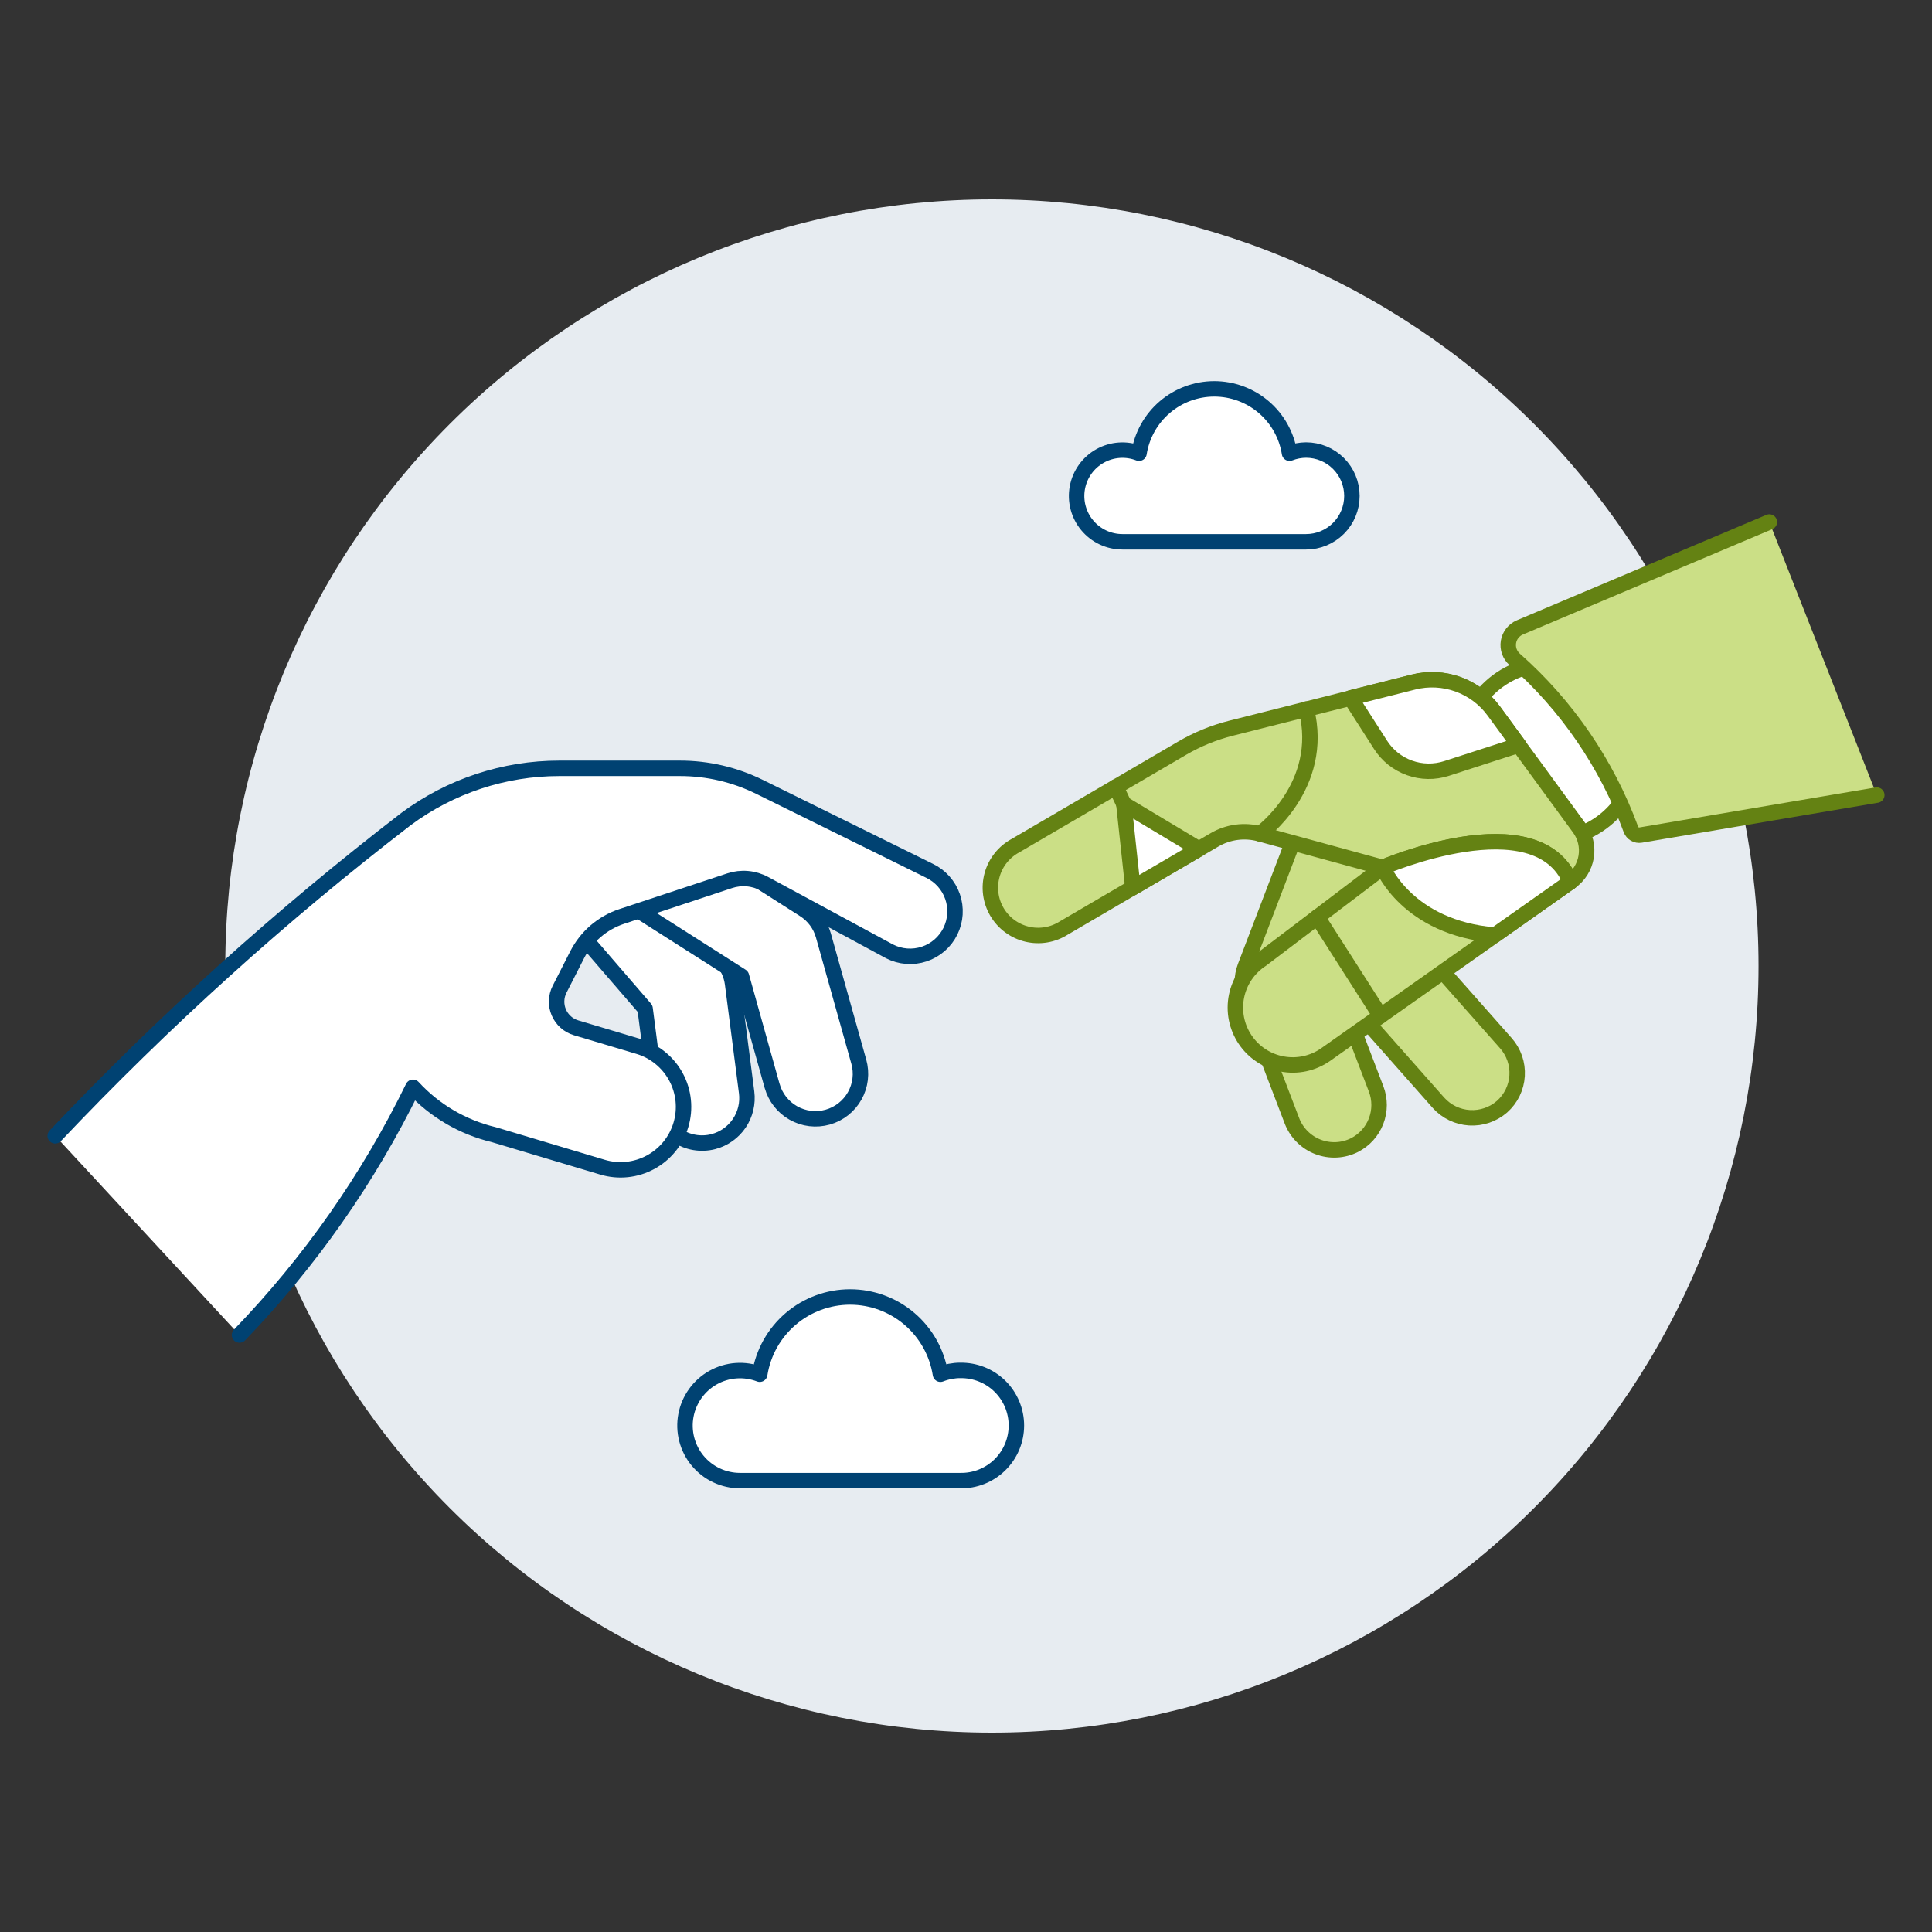 <?xml version="1.0" encoding="UTF-8"?>
<svg xmlns="http://www.w3.org/2000/svg" width="500" height="500" viewBox="0 0 500 500" fill="none">
  <rect x="0" y="0" width="500" height="500" fill="#333333" stroke="none"/>
  <path d="M58.306 250C58.306 302.619 79.209 353.082 116.416 390.29C153.623 427.497 204.087 448.4 256.706 448.4C309.325 448.4 359.788 427.497 396.996 390.29C434.203 353.082 455.106 302.619 455.106 250C455.106 197.381 434.203 146.917 396.996 109.71C359.788 72.502 309.325 51.6 256.706 51.6C204.087 51.6 153.623 72.502 116.416 109.71C79.209 146.917 58.306 197.381 58.306 250Z" fill="#E7ECF1"></path>
  <path d="M184.622 295.453C183.023 295.867 181.354 295.936 179.725 295.657C178.097 295.377 176.547 294.755 175.177 293.831C173.808 292.907 172.65 291.703 171.78 290.298C170.911 288.893 170.35 287.32 170.134 285.682L166.95 261.036L144.516 235.04C143.517 233.883 142.756 232.54 142.276 231.088C141.796 229.637 141.607 228.105 141.719 226.58C141.831 225.055 142.242 223.568 142.929 222.202C143.617 220.836 144.566 219.619 145.723 218.62C146.881 217.621 148.224 216.86 149.675 216.38C151.127 215.9 152.659 215.711 154.184 215.823C155.708 215.936 157.196 216.347 158.562 217.034C159.928 217.721 161.145 218.67 162.144 219.828L186.859 248.472C188.348 250.2 189.299 252.326 189.592 254.588L193.223 282.696C193.585 285.504 192.912 288.349 191.329 290.697C189.746 293.045 187.362 294.736 184.622 295.453Z" fill="white" stroke="#004272" stroke-width="4" stroke-linecap="round" stroke-linejoin="round"></path>
  <path d="M199.829 281.049L191.893 252.653L160.472 232.64C159.166 231.826 158.034 230.761 157.142 229.507C156.25 228.253 155.615 226.835 155.275 225.334C154.934 223.834 154.895 222.28 155.159 220.764C155.422 219.248 155.984 217.8 156.811 216.502C157.638 215.204 158.714 214.084 159.978 213.204C161.241 212.325 162.665 211.706 164.169 211.381C165.674 211.056 167.227 211.032 168.741 211.312C170.254 211.591 171.697 212.167 172.986 213.008L208.132 235.417C210.548 236.955 212.314 239.328 213.092 242.083L222.258 274.765C222.671 276.237 222.79 277.776 222.608 279.294C222.425 280.812 221.946 282.279 221.197 283.612C220.448 284.944 219.444 286.116 218.241 287.061C217.039 288.006 215.663 288.704 214.191 289.117C212.719 289.529 211.18 289.648 209.662 289.466C208.144 289.284 206.677 288.804 205.344 288.055C204.012 287.306 202.839 286.302 201.895 285.1C200.95 283.898 200.252 282.521 199.839 281.049H199.829Z" fill="white" stroke="#004272" stroke-width="4" stroke-linecap="round" stroke-linejoin="round"></path>
  <path d="M14.291 293.951C42.363 264.282 72.724 236.867 105.094 211.957C116.559 203.445 130.459 198.847 144.739 198.843H175.957C183.112 198.839 190.171 200.485 196.586 203.654L240.531 225.349C241.923 226.013 243.17 226.946 244.198 228.095C245.226 229.245 246.015 230.587 246.52 232.043C247.026 233.5 247.236 235.043 247.14 236.582C247.044 238.121 246.643 239.626 245.961 241.008C245.279 242.391 244.328 243.625 243.165 244.637C242.002 245.65 240.65 246.421 239.186 246.906C237.723 247.392 236.177 247.581 234.64 247.465C233.102 247.348 231.603 246.927 230.23 246.226L197.876 228.737C196.501 227.995 194.99 227.541 193.434 227.404C191.879 227.266 190.311 227.448 188.828 227.938L160.914 237.174C155.909 238.831 151.76 242.396 149.367 247.094L144.818 256.022C144.348 256.944 144.087 257.959 144.053 258.994C144.018 260.029 144.212 261.059 144.62 262.01C145.028 262.962 145.64 263.812 146.413 264.501C147.186 265.19 148.102 265.7 149.094 265.996L165.259 270.822C167.31 271.435 169.221 272.445 170.883 273.796C172.544 275.147 173.923 276.812 174.941 278.695C175.959 280.579 176.596 282.645 176.815 284.775C177.035 286.905 176.832 289.057 176.22 291.109C175.608 293.16 174.597 295.072 173.247 296.733C171.896 298.394 170.231 299.773 168.347 300.791C166.463 301.809 164.398 302.446 162.268 302.665C160.138 302.885 157.986 302.683 155.934 302.07L127.786 293.648C119.754 291.731 112.477 287.462 106.884 281.387C95.356 304.975 80.203 326.61 61.977 345.505L14.291 293.951Z" fill="white"></path>
  <path d="M14.291 293.951C42.363 264.282 72.724 236.867 105.094 211.957C116.559 203.445 130.459 198.847 144.739 198.843H175.957C183.112 198.839 190.171 200.485 196.586 203.654L240.531 225.349C241.923 226.013 243.17 226.946 244.198 228.095C245.226 229.245 246.015 230.587 246.52 232.043C247.026 233.5 247.236 235.043 247.14 236.582C247.044 238.121 246.643 239.626 245.961 241.008C245.279 242.391 244.328 243.625 243.165 244.637C242.002 245.65 240.65 246.421 239.186 246.906C237.723 247.392 236.177 247.581 234.64 247.465C233.102 247.348 231.603 246.927 230.23 246.226L197.876 228.737C196.501 227.995 194.99 227.541 193.434 227.404C191.879 227.266 190.311 227.448 188.828 227.938L160.914 237.174C155.909 238.831 151.76 242.396 149.367 247.094L144.818 256.022C144.348 256.944 144.087 257.959 144.053 258.994C144.018 260.029 144.212 261.059 144.62 262.01C145.028 262.962 145.64 263.812 146.413 264.501C147.186 265.19 148.102 265.7 149.094 265.996L165.259 270.822C167.31 271.435 169.221 272.445 170.883 273.796C172.544 275.147 173.923 276.812 174.941 278.695C175.959 280.579 176.596 282.645 176.815 284.775C177.035 286.905 176.832 289.057 176.22 291.109C175.608 293.16 174.597 295.072 173.247 296.733C171.896 298.394 170.231 299.773 168.347 300.791C166.463 301.809 164.398 302.446 162.268 302.665C160.138 302.885 157.986 302.683 155.934 302.07L127.786 293.648C119.754 291.731 112.477 287.462 106.884 281.387C95.356 304.975 80.203 326.61 61.977 345.505" stroke="#004272" stroke-width="4" stroke-linecap="round" stroke-linejoin="round"></path>
  <path d="M378.38 194.542C378.38 200.567 380.773 206.345 385.033 210.605C389.294 214.865 395.072 217.259 401.097 217.259C407.122 217.259 412.9 214.865 417.16 210.605C421.42 206.345 423.814 200.567 423.814 194.542C423.814 188.517 421.42 182.739 417.16 178.479C412.9 174.219 407.122 171.825 401.097 171.825C395.072 171.825 389.294 174.219 385.033 178.479C380.773 182.739 378.38 188.517 378.38 194.542Z" fill="white" stroke="#648213" stroke-width="4" stroke-linecap="round" stroke-linejoin="round"></path>
  <path d="M388.726 286.402C389.87 285.388 390.803 284.159 391.472 282.785C392.141 281.411 392.533 279.919 392.625 278.393C392.717 276.868 392.508 275.339 392.009 273.895C391.51 272.45 390.732 271.118 389.718 269.974L373.251 251.359L368.435 217.363C368.22 215.85 367.71 214.393 366.932 213.077C366.155 211.76 365.125 210.61 363.903 209.691C362.681 208.773 361.29 208.104 359.809 207.723C358.329 207.342 356.787 207.256 355.274 207.471C353.76 207.685 352.303 208.196 350.987 208.974C349.67 209.751 348.52 210.78 347.601 212.003C346.683 213.225 346.014 214.616 345.633 216.096C345.252 217.577 345.166 219.118 345.381 220.632L350.688 258.09C351.011 260.346 351.987 262.458 353.495 264.166L372.279 285.4C374.338 287.695 377.219 289.087 380.297 289.275C383.375 289.462 386.404 288.43 388.726 286.402Z" fill="#CBDF86" stroke="#648213" stroke-width="4" stroke-linecap="round" stroke-linejoin="round"></path>
  <path d="M350.554 296.346C353.113 295.04 355.1 292.834 356.131 290.153C357.163 287.471 357.168 284.503 356.144 281.818L345.614 254.27L358.897 219.486C359.463 218.053 359.74 216.523 359.711 214.983C359.681 213.442 359.347 211.923 358.726 210.514C358.105 209.104 357.211 207.831 356.095 206.77C354.978 205.708 353.663 204.878 352.223 204.329C350.784 203.78 349.251 203.521 347.711 203.569C346.171 203.617 344.656 203.97 343.254 204.607C341.852 205.245 340.59 206.154 339.542 207.283C338.493 208.412 337.68 209.737 337.147 211.183L322.267 250.119C321.246 252.794 321.246 255.752 322.267 258.427L334.38 290.131C334.973 291.65 335.876 293.029 337.032 294.179C338.188 295.33 339.572 296.226 341.094 296.811C342.617 297.396 344.244 297.657 345.873 297.577C347.502 297.496 349.097 297.077 350.554 296.346Z" fill="#CBDF86" stroke="#648213" stroke-width="4" stroke-linecap="round" stroke-linejoin="round"></path>
  <path d="M406.449 228.201L343.025 272.96C341.407 274.083 339.582 274.873 337.656 275.284C335.73 275.695 333.742 275.719 331.807 275.354C329.871 274.989 328.028 274.242 326.384 273.158C324.74 272.073 323.328 270.673 322.231 269.037C321.134 267.402 320.373 265.565 319.992 263.633C319.612 261.7 319.62 259.712 320.016 257.782C320.412 255.853 321.187 254.022 322.298 252.395C323.408 250.769 324.831 249.38 326.483 248.308L357.865 224.5C357.865 224.5 397.655 207.289 406.449 228.201Z" fill="#CBDF86" stroke="#648213" stroke-width="4" stroke-linecap="round" stroke-linejoin="round"></path>
  <path d="M406.448 228.201C397.654 207.289 357.84 224.485 357.84 224.485L326.047 215.801C324.087 215.265 322.039 215.127 320.025 215.394C318.011 215.66 316.07 216.326 314.316 217.353L275.311 240.169C273.908 241.062 272.34 241.663 270.7 241.936C269.06 242.21 267.381 242.149 265.765 241.758C264.148 241.368 262.628 240.655 261.293 239.663C259.958 238.672 258.838 237.421 257.997 235.986C257.157 234.551 256.616 232.961 256.404 231.311C256.193 229.662 256.316 227.987 256.767 226.387C257.218 224.786 257.987 223.293 259.028 221.996C260.069 220.7 261.361 219.627 262.827 218.841L305.919 193.639C309.875 191.325 314.138 189.581 318.582 188.461L365.781 176.557C369.607 175.591 373.635 175.79 377.347 177.128C381.058 178.467 384.286 180.885 386.613 184.071L408.72 214.288C409.495 215.348 410.052 216.552 410.357 217.829C410.662 219.107 410.709 220.432 410.496 221.729C410.283 223.025 409.814 224.265 409.117 225.378C408.419 226.491 407.507 227.454 406.434 228.21L406.448 228.201Z" fill="#CBDF86" stroke="#648213" stroke-width="4" stroke-linecap="round" stroke-linejoin="round"></path>
  <path d="M406.448 228.2C397.654 207.289 357.84 224.485 357.84 224.485C357.84 224.485 364.218 240.154 386.876 241.999L406.448 228.2Z" fill="white" stroke="#648213" stroke-width="4" stroke-linecap="round" stroke-linejoin="round"></path>
  <path d="M485.709 205.767L424.592 216.118C424.069 216.206 423.532 216.109 423.073 215.842C422.615 215.576 422.264 215.158 422.082 214.66C415.867 197.712 405.523 182.581 391.985 170.64C391.36 170.084 390.886 169.38 390.607 168.592C390.328 167.804 390.252 166.958 390.387 166.134C390.523 165.309 390.864 164.531 391.38 163.874C391.896 163.216 392.57 162.699 393.339 162.372L457.908 135.092L485.709 205.767Z" fill="#CBDF86"></path>
  <path d="M421.929 214.288L422.068 214.655C422.222 215.077 422.498 215.443 422.861 215.707C422.554 215.235 422.241 214.784 421.929 214.288Z" fill="white"></path>
  <path d="M485.709 205.767L424.592 216.118C424.069 216.206 423.532 216.109 423.073 215.842C422.615 215.576 422.264 215.158 422.082 214.66C415.867 197.712 405.523 182.581 391.985 170.64C391.36 170.084 390.886 169.38 390.607 168.592C390.328 167.804 390.252 166.958 390.387 166.134C390.523 165.309 390.864 164.531 391.38 163.874C391.896 163.216 392.57 162.699 393.339 162.372L457.908 135.092" stroke="#648213" stroke-width="4" stroke-linecap="round" stroke-linejoin="round"></path>
  <path d="M340.922 237.347L357.27 262.906" stroke="#648213" stroke-width="4" stroke-linecap="round" stroke-linejoin="round"></path>
  <path d="M293.182 229.724L290.846 208.068L310.274 219.729L293.182 229.724Z" fill="white" stroke="#648213" stroke-width="4" stroke-linecap="round" stroke-linejoin="round"></path>
  <path d="M290.846 208.068L288.768 203.648" stroke="#648213" stroke-width="4" stroke-linecap="round" stroke-linejoin="round"></path>
  <path d="M326.071 215.8C326.071 215.8 343.139 203.524 338.074 183.511" stroke="#648213" stroke-width="4" stroke-linecap="round" stroke-linejoin="round"></path>
  <path d="M357.27 192.737C359.036 195.508 361.671 197.614 364.762 198.727C367.853 199.839 371.226 199.894 374.352 198.883L393.057 192.831L386.609 184.027C384.281 180.841 381.054 178.424 377.342 177.085C373.63 175.746 369.602 175.547 365.777 176.513L349.513 180.62L357.27 192.737Z" fill="white" stroke="#648213" stroke-width="4" stroke-linecap="round" stroke-linejoin="round"></path>
  <path d="M338.001 116.472C336.537 116.481 335.088 116.76 333.725 117.295C332.997 112.654 330.635 108.425 327.065 105.371C323.494 102.317 318.951 100.639 314.252 100.639C309.554 100.639 305.01 102.317 301.44 105.371C297.869 108.425 295.507 112.654 294.779 117.295C293.154 116.665 291.409 116.4 289.669 116.52C287.93 116.64 286.238 117.142 284.715 117.991C283.191 118.839 281.874 120.013 280.856 121.429C279.837 122.844 279.144 124.467 278.824 126.181C278.504 127.895 278.567 129.659 279.006 131.346C279.445 133.034 280.251 134.603 281.367 135.944C282.482 137.284 283.879 138.363 285.458 139.102C287.037 139.841 288.76 140.223 290.504 140.221H338.001C341.15 140.221 344.17 138.969 346.397 136.743C348.624 134.516 349.875 131.496 349.875 128.346C349.875 125.197 348.624 122.177 346.397 119.95C344.17 117.723 341.15 116.472 338.001 116.472Z" fill="white" stroke="#004272" stroke-width="4" stroke-linecap="round" stroke-linejoin="round"></path>
  <path d="M248.512 354.656C246.756 354.668 245.017 355.004 243.384 355.648C242.507 350.077 239.67 345.002 235.383 341.337C231.096 337.672 225.642 335.658 220.002 335.658C214.362 335.658 208.908 337.672 204.621 341.337C200.334 345.002 197.497 350.077 196.621 355.648C194.671 354.899 192.581 354.588 190.498 354.737C188.415 354.886 186.39 355.491 184.567 356.51C182.744 357.529 181.168 358.936 179.949 360.632C178.731 362.328 177.9 364.271 177.516 366.324C177.132 368.376 177.205 370.488 177.728 372.51C178.251 374.532 179.213 376.414 180.545 378.022C181.876 379.631 183.546 380.927 185.434 381.818C187.322 382.71 189.384 383.175 191.472 383.181H248.512C250.407 383.217 252.29 382.874 254.05 382.173C255.811 381.473 257.415 380.428 258.767 379.101C260.119 377.773 261.194 376.19 261.927 374.442C262.66 372.695 263.038 370.819 263.038 368.924C263.038 367.029 262.66 365.153 261.927 363.405C261.194 361.658 260.119 360.074 258.767 358.747C257.415 357.419 255.811 356.375 254.05 355.674C252.29 354.974 250.407 354.631 248.512 354.666V354.656Z" fill="white" stroke="#004272" stroke-width="4" stroke-linecap="round" stroke-linejoin="round"></path>
</svg>
